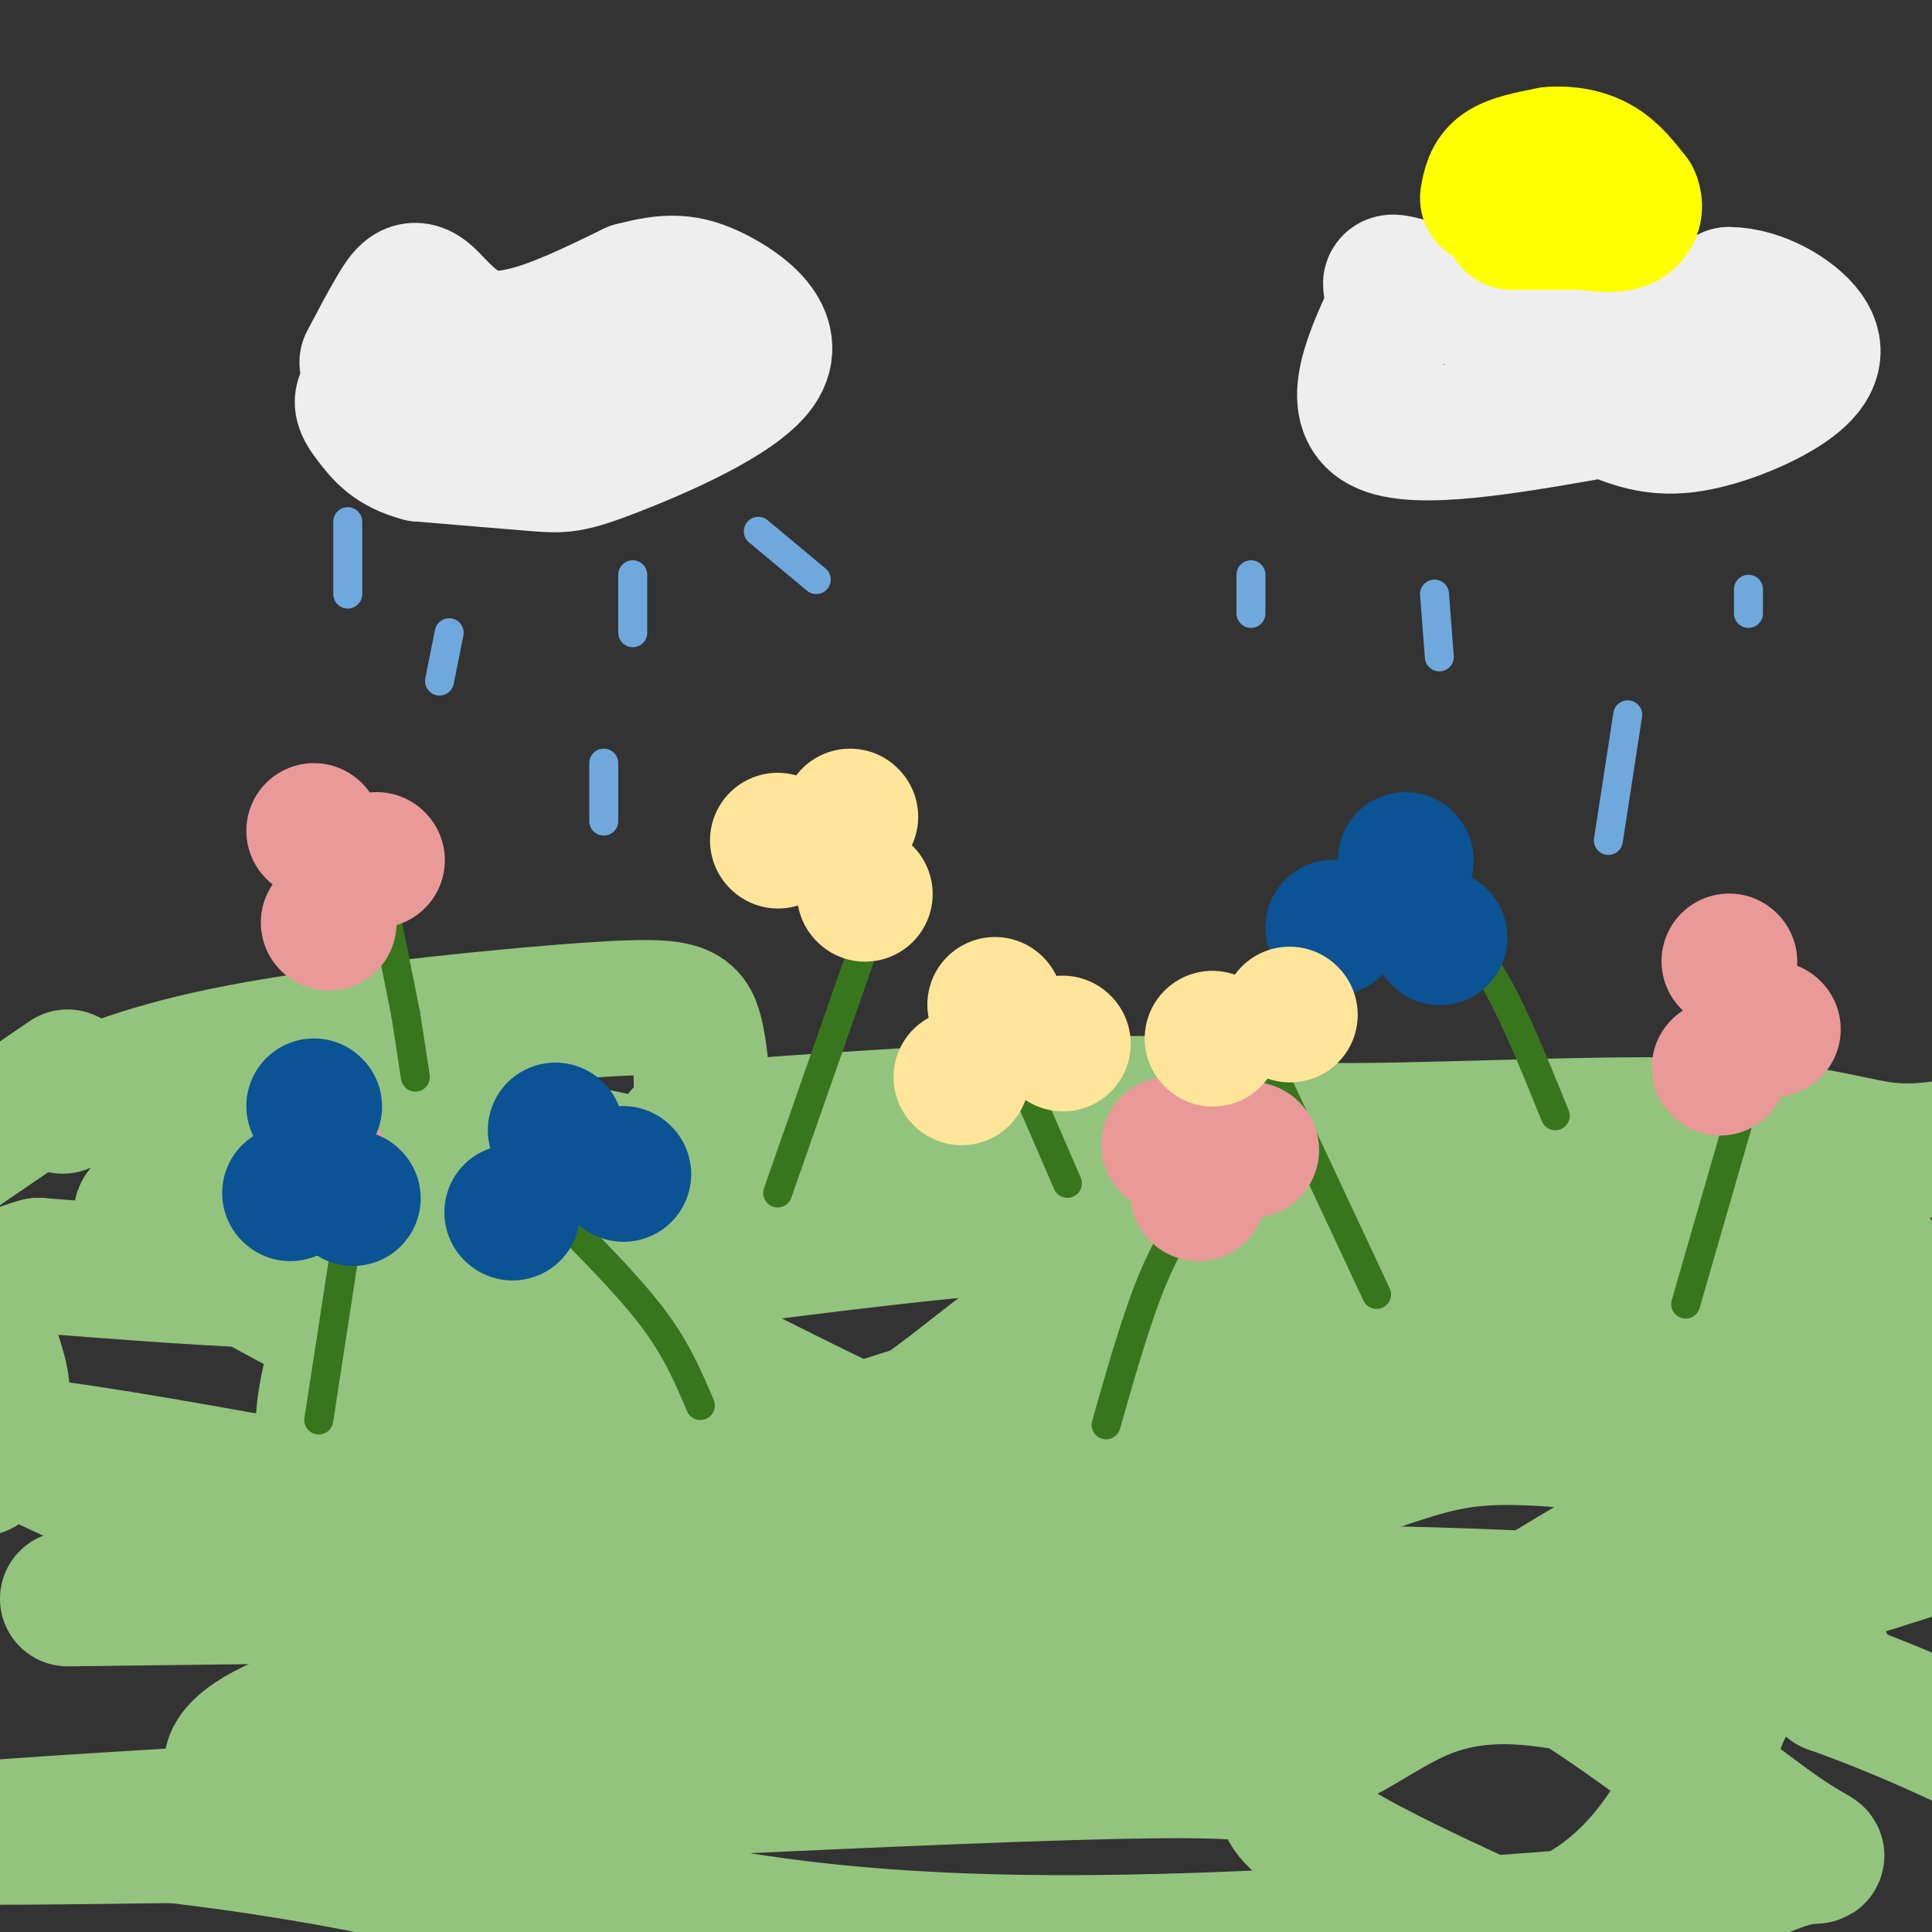 <svg viewBox='0 0 400 400' version='1.1' xmlns='http://www.w3.org/2000/svg' xmlns:xlink='http://www.w3.org/1999/xlink'><rect x="0" y="0" width="400" height="400" fill="#333333" stroke="none"/><g fill='none' stroke='rgb(147,196,125)' stroke-width='28' stroke-linecap='round' stroke-linejoin='round'><path d='M14,223c0.000,0.000 -41.000,28.000 -41,28'/><path d='M13,229c9.990,-4.154 19.980,-8.309 41,-12c21.020,-3.691 53.069,-6.920 70,-8c16.931,-1.080 18.744,-0.011 20,5c1.256,5.011 1.953,13.965 0,18c-1.953,4.035 -6.558,3.153 3,2c9.558,-1.153 33.279,-2.576 57,-4'/><path d='M204,230c18.174,-1.188 35.110,-2.158 43,-1c7.890,1.158 6.733,4.444 25,5c18.267,0.556 55.956,-1.620 79,-1c23.044,0.620 31.441,4.034 39,5c7.559,0.966 14.279,-0.517 21,-2'/><path d='M388,260c-21.793,-3.805 -43.585,-7.611 -56,-9c-12.415,-1.389 -15.451,-0.362 -35,0c-19.549,0.362 -55.609,0.059 -91,3c-35.391,2.941 -70.112,9.126 -103,11c-32.888,1.874 -63.944,-0.563 -95,-3'/><path d='M8,262c-16.329,4.117 -9.650,15.908 -8,23c1.650,7.092 -1.729,9.484 2,13c3.729,3.516 14.567,8.155 22,11c7.433,2.845 11.462,3.895 30,4c18.538,0.105 51.587,-0.734 68,-1c16.413,-0.266 16.191,0.042 26,-4c9.809,-4.042 29.651,-12.434 51,-18c21.349,-5.566 44.207,-8.306 58,-10c13.793,-1.694 18.521,-2.341 24,0c5.479,2.341 11.708,7.669 38,11c26.292,3.331 72.646,4.666 119,6'/><path d='M400,320c-14.730,4.817 -29.461,9.633 -52,13c-22.539,3.367 -52.887,5.284 -71,7c-18.113,1.716 -23.992,3.231 -72,-5c-48.008,-8.231 -138.145,-26.209 -180,-33c-41.855,-6.791 -35.427,-2.396 -29,2'/><path d='M14,331c121.083,-1.500 242.167,-3.000 303,0c60.833,3.000 61.417,10.500 62,18'/><path d='M379,349c17.833,6.333 31.417,13.167 45,20'/><path d='M314,401c-21.310,-9.768 -42.619,-19.536 -47,-26c-4.381,-6.464 8.167,-9.625 -46,-8c-54.167,1.625 -175.048,8.036 -217,11c-41.952,2.964 -4.976,2.482 32,2'/><path d='M36,380c14.489,1.644 34.711,4.756 53,9c18.289,4.244 34.644,9.622 51,15'/><path d='M254,404c28.262,-0.978 56.525,-1.956 77,-6c20.475,-4.044 33.163,-11.155 40,-13c6.837,-1.845 7.824,1.575 -3,-6c-10.824,-7.575 -33.458,-26.144 -50,-35c-16.542,-8.856 -26.992,-8.000 -33,-9c-6.008,-1.000 -7.574,-3.857 -26,-2c-18.426,1.857 -53.713,8.429 -89,15'/><path d='M170,348c-25.043,4.797 -43.150,9.291 -57,11c-13.850,1.709 -23.444,0.633 -27,-3c-3.556,-3.633 -1.073,-9.824 -4,-19c-2.927,-9.176 -11.265,-21.336 -14,-32c-2.735,-10.664 0.132,-19.832 3,-29'/><path d='M71,276c0.649,-5.716 0.770,-5.506 4,-6c3.230,-0.494 9.569,-1.691 15,-4c5.431,-2.309 9.956,-5.730 29,2c19.044,7.730 52.608,26.611 76,36c23.392,9.389 36.613,9.287 43,10c6.387,0.713 5.939,2.243 14,0c8.061,-2.243 24.632,-8.258 36,-12c11.368,-3.742 17.534,-5.212 34,-4c16.466,1.212 43.233,5.106 70,9'/><path d='M392,307c17.167,2.167 25.083,3.083 33,4'/><path d='M404,273c-17.488,-3.270 -34.976,-6.539 -61,-1c-26.024,5.539 -60.584,19.887 -89,25c-28.416,5.113 -50.689,0.992 -74,11c-23.311,10.008 -47.660,34.145 -66,44c-18.340,9.855 -30.670,5.427 -43,1'/><path d='M71,353c-12.589,2.444 -22.561,8.053 -23,12c-0.439,3.947 8.656,6.233 27,12c18.344,5.767 45.939,15.014 75,20c29.061,4.986 59.589,5.710 89,5c29.411,-0.710 57.706,-2.855 86,-5'/><path d='M325,397c20.105,-9.955 27.369,-32.343 31,-41c3.631,-8.657 3.631,-3.583 -3,-3c-6.631,0.583 -19.893,-3.324 -31,-5c-11.107,-1.676 -20.060,-1.119 -29,3c-8.940,4.119 -17.869,11.801 -30,14c-12.131,2.199 -27.466,-1.086 -39,-4c-11.534,-2.914 -19.267,-5.457 -27,-8'/><path d='M197,353c-11.891,-2.543 -28.117,-4.900 -50,-13c-21.883,-8.100 -49.422,-21.944 -62,-28c-12.578,-6.056 -10.194,-4.323 -9,-8c1.194,-3.677 1.198,-12.765 -1,-22c-2.198,-9.235 -6.599,-18.618 -11,-28'/><path d='M64,254c2.158,-8.488 13.053,-15.708 29,-16c15.947,-0.292 36.947,6.344 45,8c8.053,1.656 3.158,-1.670 -4,-4c-7.158,-2.330 -16.579,-3.665 -26,-5'/><path d='M108,237c-11.215,-3.357 -26.254,-9.250 -39,-7c-12.746,2.250 -23.201,12.644 -31,17c-7.799,4.356 -12.943,2.673 -4,8c8.943,5.327 31.971,17.663 55,30'/><path d='M89,285c13.868,6.003 21.037,6.011 34,10c12.963,3.989 31.721,11.959 49,7c17.279,-4.959 33.080,-22.845 48,-31c14.920,-8.155 28.960,-6.577 43,-5'/><path d='M263,266c31.576,1.113 89.016,6.395 102,18c12.984,11.605 -18.489,29.533 -41,43c-22.511,13.467 -36.061,22.472 -45,28c-8.939,5.528 -13.268,7.579 -25,9c-11.732,1.421 -30.866,2.210 -50,3'/></g>
<g fill='none' stroke='rgb(56,118,29)' stroke-width='6' stroke-linecap='round' stroke-linejoin='round'><path d='M86,223c0.000,0.000 -2.000,-13.000 -2,-13'/><path d='M84,210c0.000,0.000 -4.000,-20.000 -4,-20'/><path d='M80,190c-0.833,-3.833 -0.917,-3.417 -1,-3'/><path d='M161,247c0.000,0.000 21.000,-60.000 21,-60'/><path d='M221,245c0.000,0.000 -13.000,-30.000 -13,-30'/><path d='M145,291c-2.333,-5.500 -4.667,-11.000 -9,-17c-4.333,-6.000 -10.667,-12.500 -17,-19'/><path d='M66,294c0.000,0.000 6.000,-39.000 6,-39'/><path d='M229,295c3.250,-11.417 6.500,-22.833 10,-31c3.500,-8.167 7.250,-13.083 11,-18'/><path d='M285,268c0.000,0.000 -22.000,-47.000 -22,-47'/><path d='M349,270c0.000,0.000 13.000,-45.000 13,-45'/><path d='M362,225c2.333,-8.333 1.667,-6.667 1,-5'/><path d='M322,231c-4.083,-10.083 -8.167,-20.167 -12,-27c-3.833,-6.833 -7.417,-10.417 -11,-14'/></g>
<g fill='none' stroke='rgb(234,153,153)' stroke-width='28' stroke-linecap='round' stroke-linejoin='round'><path d='M78,178c0.000,0.000 0.100,0.100 0.1,0.1'/><path d='M68,191c0.000,0.000 0.100,0.100 0.1,0.1'/><path d='M65,172c0.000,0.000 0.100,0.100 0.1,0.1'/><path d='M67,242c0.000,0.000 0.100,0.100 0.1,0.1'/><path d='M248,247c0.000,0.000 0.100,0.100 0.1,0.1'/><path d='M242,237c0.000,0.000 0.100,0.100 0.1,0.1'/><path d='M259,238c0.000,0.000 0.100,0.100 0.1,0.1'/><path d='M356,221c0.000,0.000 0.100,0.100 0.1,0.1'/><path d='M358,199c0.000,0.000 0.100,0.100 0.1,0.1'/><path d='M367,213c0.000,0.000 0.100,0.100 0.1,0.1'/></g>
<g fill='none' stroke='rgb(11,83,148)' stroke-width='28' stroke-linecap='round' stroke-linejoin='round'><path d='M65,229c0.000,0.000 0.100,0.100 0.1,0.1'/><path d='M73,248c0.000,0.000 0.100,0.100 0.1,0.1'/><path d='M60,247c0.000,0.000 0.100,0.100 0.1,0.1'/><path d='M106,251c0.000,0.000 0.100,0.100 0.1,0.1'/><path d='M129,243c0.000,0.000 0.100,0.100 0.1,0.1'/><path d='M115,234c0.000,0.000 0.100,0.100 0.1,0.1'/><path d='M298,194c0.000,0.000 0.100,0.100 0.1,0.1'/><path d='M276,192c0.000,0.000 0.100,0.100 0.1,0.1'/><path d='M291,178c0.000,0.000 0.100,0.100 0.1,0.1'/></g>
<g fill='none' stroke='rgb(255,229,153)' stroke-width='28' stroke-linecap='round' stroke-linejoin='round'><path d='M179,185c0.000,0.000 0.100,0.100 0.1,0.1'/><path d='M161,174c0.000,0.000 0.100,0.100 0.1,0.1'/><path d='M176,169c0.000,0.000 0.100,0.100 0.1,0.1'/><path d='M206,208c0.000,0.000 0.100,0.100 0.1,0.1'/><path d='M199,223c0.000,0.000 0.100,0.100 0.1,0.1'/><path d='M220,216c0.000,0.000 0.100,0.100 0.1,0.1'/><path d='M267,210c0.000,0.000 0.100,0.100 0.1,0.1'/><path d='M251,215c0.000,0.000 0.100,0.100 0.1,0.1'/></g>
<g fill='none' stroke='rgb(238,238,238)' stroke-width='28' stroke-linecap='round' stroke-linejoin='round'><path d='M76,75c2.101,-3.982 4.202,-7.964 6,-11c1.798,-3.036 3.292,-5.125 6,-3c2.708,2.125 6.631,8.464 14,9c7.369,0.536 18.185,-4.732 29,-10'/><path d='M131,60c7.351,-1.969 11.229,-1.892 17,1c5.771,2.892 13.433,8.600 9,15c-4.433,6.400 -20.963,13.492 -30,17c-9.037,3.508 -10.582,3.431 -16,3c-5.418,-0.431 -14.709,-1.215 -24,-2'/><path d='M87,94c-5.667,-1.476 -7.833,-4.167 -10,-7c-2.167,-2.833 -4.333,-5.810 4,-7c8.333,-1.190 27.167,-0.595 46,0'/><path d='M127,80c8.000,0.000 5.000,0.000 2,0'/><path d='M331,85c-19.000,3.333 -38.000,6.667 -45,3c-7.000,-3.667 -2.000,-14.333 3,-25'/><path d='M289,63c-0.714,-5.179 -4.000,-5.625 6,-3c10.000,2.625 33.286,8.321 46,9c12.714,0.679 14.857,-3.661 17,-8'/><path d='M358,61c6.212,0.045 13.242,4.156 16,8c2.758,3.844 1.242,7.419 -4,11c-5.242,3.581 -14.212,7.166 -21,8c-6.788,0.834 -11.394,-1.083 -16,-3'/><path d='M333,85c-5.667,-0.667 -11.833,-0.833 -18,-1'/></g>
<g fill='none' stroke='rgb(255,255,0)' stroke-width='28' stroke-linecap='round' stroke-linejoin='round'><path d='M308,41c0.417,-2.250 0.833,-4.500 3,-6c2.167,-1.500 6.083,-2.250 10,-3'/><path d='M321,32c3.467,-0.333 7.133,0.333 10,2c2.867,1.667 4.933,4.333 7,7'/><path d='M338,41c1.000,2.200 0.000,4.200 -2,5c-2.000,0.800 -5.000,0.400 -8,0'/><path d='M328,46c-3.833,0.000 -9.417,0.000 -15,0'/></g>
<g fill='none' stroke='rgb(111,168,220)' stroke-width='6' stroke-linecap='round' stroke-linejoin='round'><path d='M72,108c0.000,0.000 0.000,15.000 0,15'/><path d='M93,131c0.000,0.000 -2.000,10.000 -2,10'/><path d='M131,119c0.000,0.000 0.000,12.000 0,12'/><path d='M125,158c0.000,0.000 0.000,12.000 0,12'/><path d='M259,119c0.000,0.000 0.000,8.000 0,8'/><path d='M297,123c0.000,0.000 1.000,13.000 1,13'/><path d='M337,148c0.000,0.000 -4.000,26.000 -4,26'/><path d='M362,122c0.000,0.000 0.000,5.000 0,5'/><path d='M157,110c0.000,0.000 12.000,10.000 12,10'/></g>
</svg>